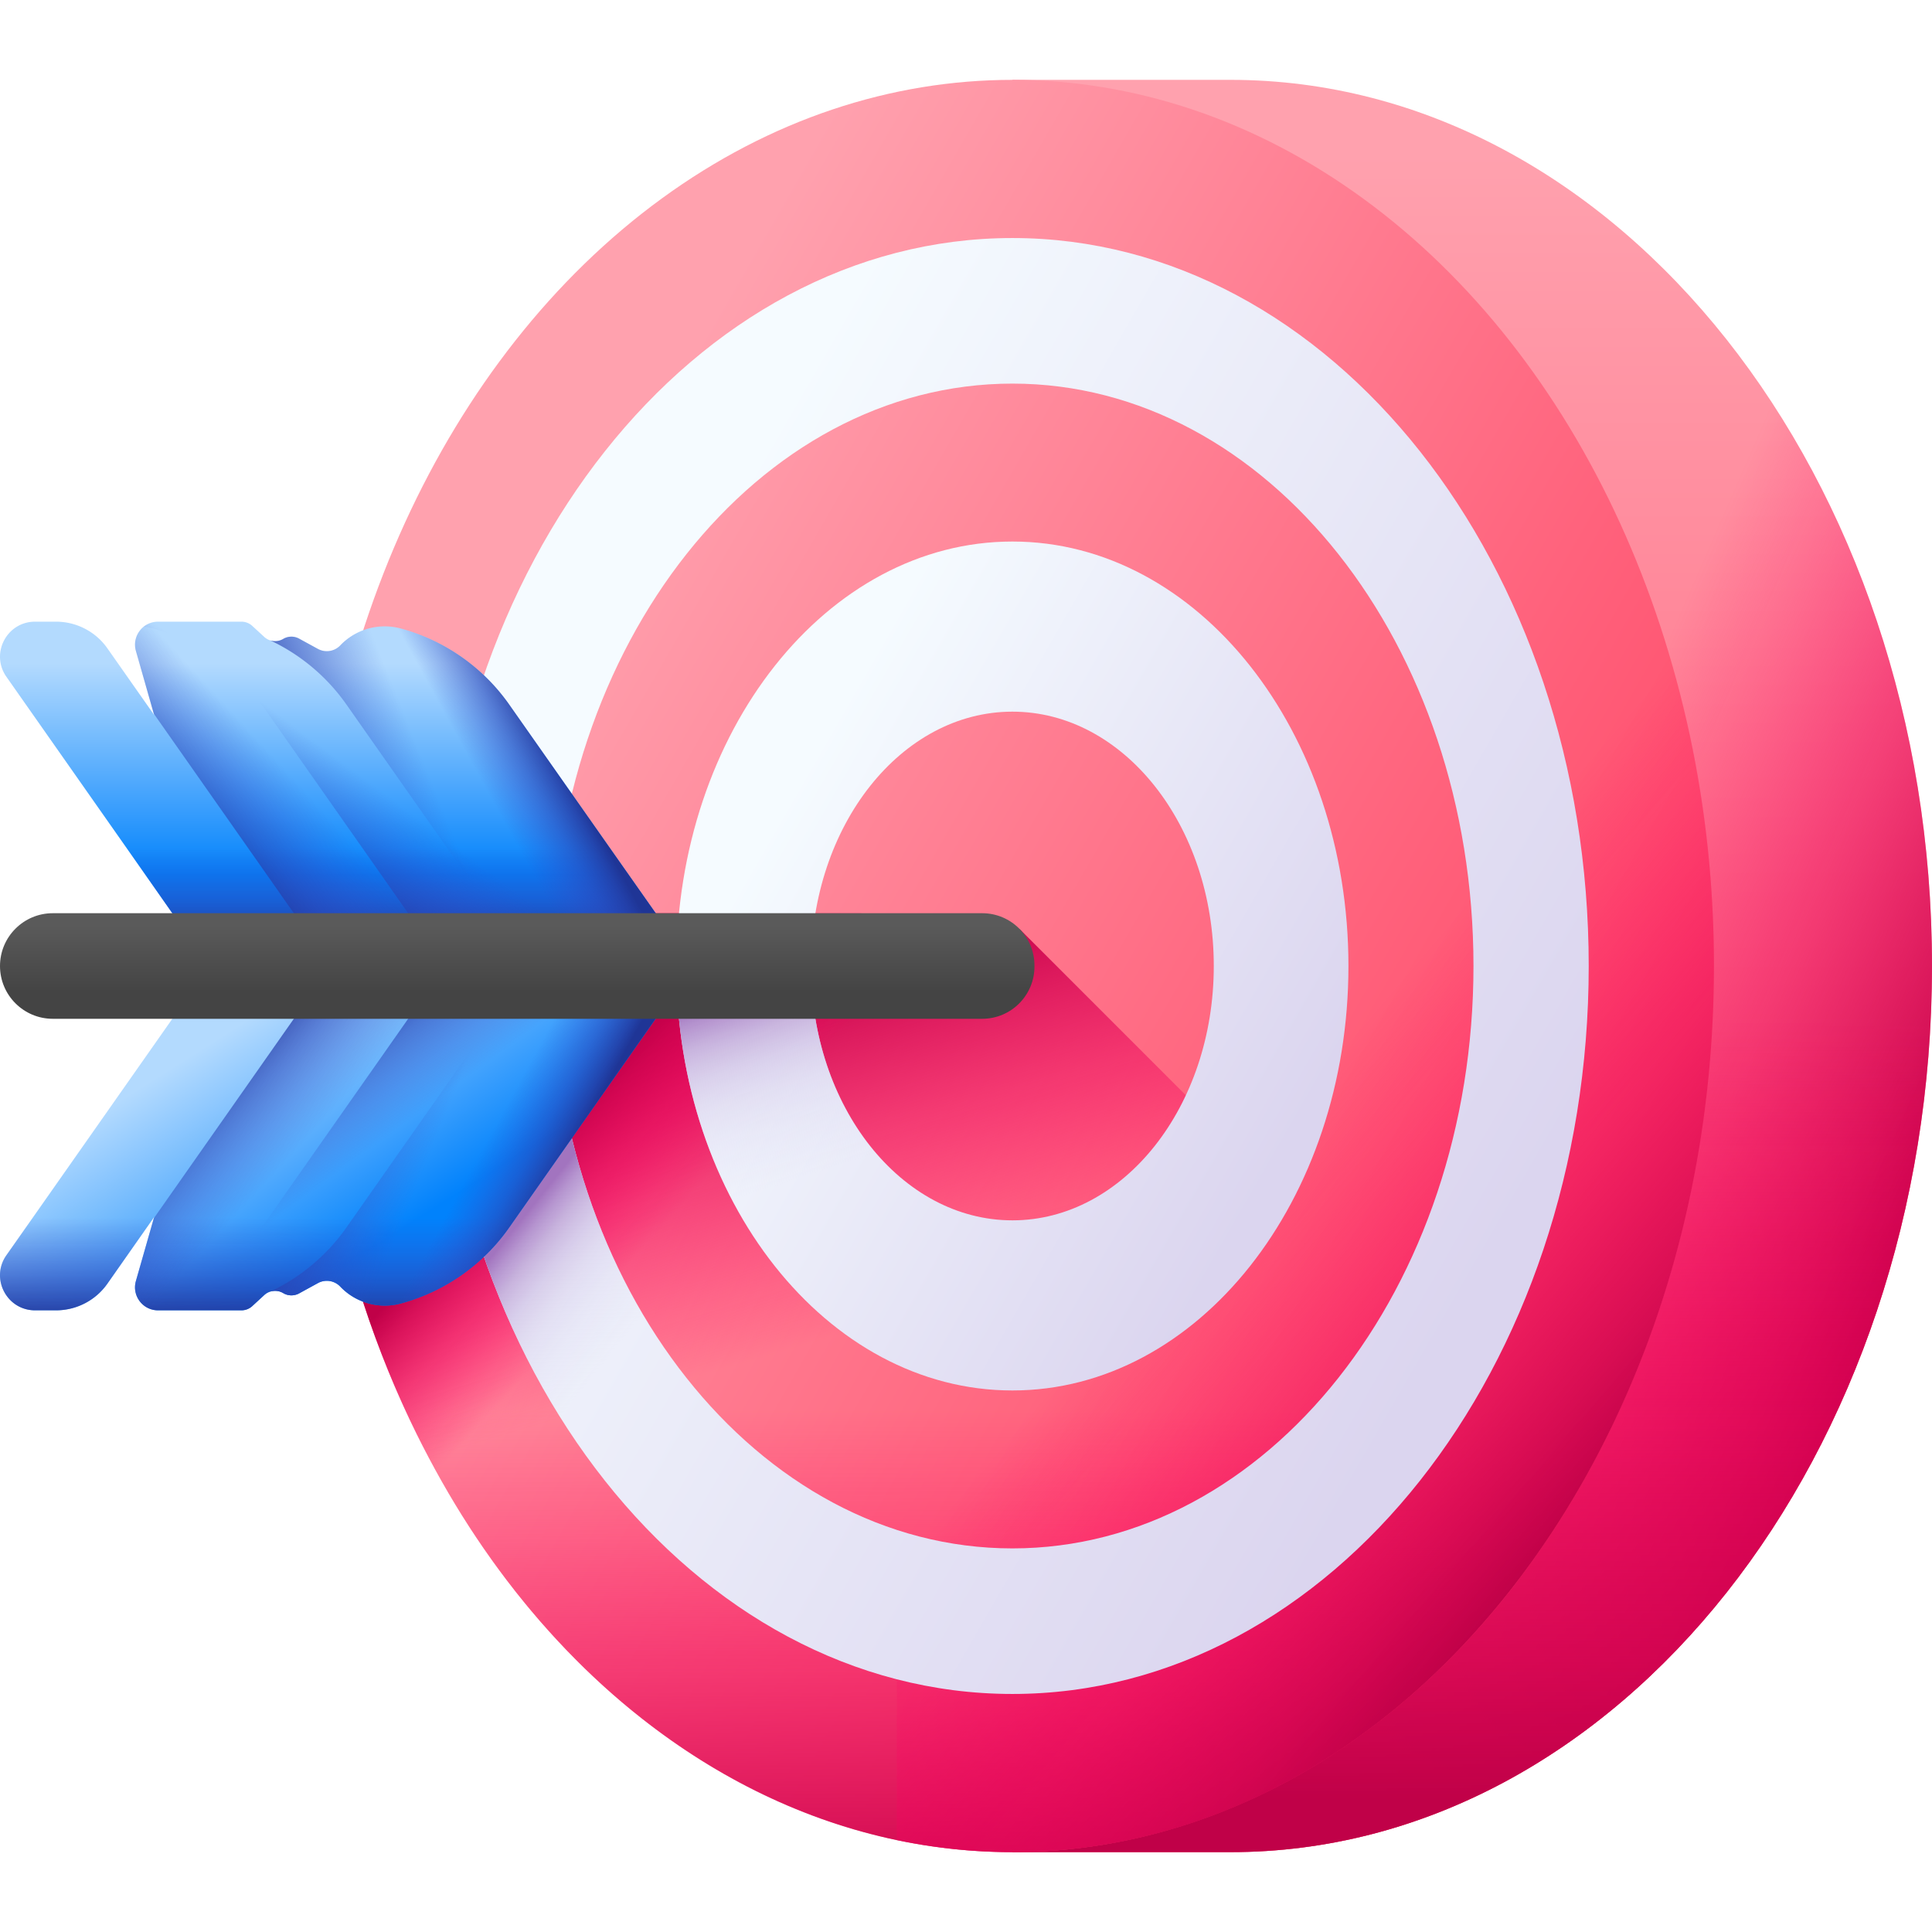 <?xml version="1.0" encoding="UTF-8"?> <svg xmlns="http://www.w3.org/2000/svg" xmlns:xlink="http://www.w3.org/1999/xlink" width="512" height="512" x="0" y="0" viewBox="0 0 512 512" style="enable-background:new 0 0 512 512" xml:space="preserve"> <defs> <linearGradient xlink:href="#a" id="g" x1="390.151" x2="390.151" y1="39.815" y2="497.498" gradientUnits="userSpaceOnUse"></linearGradient> <linearGradient xlink:href="#b" id="h" x1="389.475" x2="502.329" y1="289.497" y2="338.871" gradientUnits="userSpaceOnUse"></linearGradient> <linearGradient xlink:href="#b" id="i" x1="390.151" x2="390.151" y1="269.051" y2="476.702" gradientUnits="userSpaceOnUse"></linearGradient> <linearGradient xlink:href="#a" id="j" x1="133.954" x2="425.495" y1="178.714" y2="346.429" gradientUnits="userSpaceOnUse"></linearGradient> <linearGradient xlink:href="#b" id="k" x1="250.063" x2="222.974" y1="345.554" y2="255.019" gradientUnits="userSpaceOnUse"></linearGradient> <linearGradient xlink:href="#b" id="l" x1="268.301" x2="268.301" y1="373.677" y2="508.011" gradientUnits="userSpaceOnUse"></linearGradient> <linearGradient xlink:href="#b" id="m" x1="174.426" x2="144.961" y1="326.341" y2="299.252" gradientUnits="userSpaceOnUse"></linearGradient> <linearGradient xlink:href="#b" id="n" x1="335.684" x2="433.256" y1="300.744" y2="384.21" gradientUnits="userSpaceOnUse"></linearGradient> <linearGradient xlink:href="#c" id="o" x1="157.937" x2="397.433" y1="192.511" y2="330.286" gradientUnits="userSpaceOnUse"></linearGradient> <linearGradient xlink:href="#c" id="p" x1="203.949" x2="343.597" y1="218.98" y2="299.315" gradientUnits="userSpaceOnUse"></linearGradient> <linearGradient xlink:href="#d" id="q" x1="260.205" x2="244.047" y1="296.495" y2="247.069" gradientUnits="userSpaceOnUse"></linearGradient> <linearGradient xlink:href="#d" id="r" x1="196.301" x2="164.46" y1="316.27" y2="290.606" gradientUnits="userSpaceOnUse"></linearGradient> <linearGradient xlink:href="#e" id="s" x1="91.783" x2="91.783" y1="175.857" y2="232.088" gradientUnits="userSpaceOnUse"></linearGradient> <linearGradient xlink:href="#f" id="t" x1="100.515" x2="100.515" y1="224.63" y2="249.59" gradientUnits="userSpaceOnUse"></linearGradient> <linearGradient xlink:href="#f" id="u" x1="95.368" x2="71.487" y1="225.329" y2="247.428" gradientUnits="userSpaceOnUse"></linearGradient> <linearGradient xlink:href="#f" id="v" x1="108.063" x2="87.746" y1="214.767" y2="242.213" gradientUnits="userSpaceOnUse"></linearGradient> <linearGradient xlink:href="#f" id="w" x1="118.162" x2="83.588" y1="216.634" y2="230.535" gradientUnits="userSpaceOnUse"></linearGradient> <linearGradient xlink:href="#f" id="x" x1="130.059" x2="148.237" y1="211.487" y2="201.506" gradientUnits="userSpaceOnUse"></linearGradient> <linearGradient xlink:href="#e" id="y" x1="71.635" x2="108.348" y1="266.431" y2="324.53" gradientUnits="userSpaceOnUse"></linearGradient> <linearGradient xlink:href="#f" id="z" x1="76.777" x2="76.777" y1="322.65" y2="350.208" gradientUnits="userSpaceOnUse"></linearGradient> <linearGradient xlink:href="#f" id="A" x1="95.368" x2="71.487" y1="122.899" y2="144.998" gradientTransform="matrix(1 0 0 -1 0 409.57)" gradientUnits="userSpaceOnUse"></linearGradient> <linearGradient xlink:href="#f" id="B" x1="108.063" x2="87.746" y1="112.337" y2="139.782" gradientTransform="matrix(1 0 0 -1 0 409.57)" gradientUnits="userSpaceOnUse"></linearGradient> <linearGradient xlink:href="#f" id="C" x1="118.162" x2="83.588" y1="114.204" y2="128.105" gradientTransform="matrix(1 0 0 -1 0 409.57)" gradientUnits="userSpaceOnUse"></linearGradient> <linearGradient xlink:href="#f" id="D" x1="130.059" x2="148.237" y1="109.056" y2="99.076" gradientTransform="matrix(1 0 0 -1 0 409.57)" gradientUnits="userSpaceOnUse"></linearGradient> <linearGradient id="E" x1="137.072" x2="137.072" y1="245.416" y2="262.658" gradientUnits="userSpaceOnUse"> <stop offset="0" stop-color="#5a5a5a"></stop> <stop offset="1" stop-color="#444"></stop> </linearGradient> </defs> <g> <linearGradient id="a"> <stop offset="0" stop-color="#ffa1ae"></stop> <stop offset="1" stop-color="#ff4565"></stop> </linearGradient> <linearGradient xlink:href="#a" id="g" x1="390.151" x2="390.151" y1="39.815" y2="497.498" gradientUnits="userSpaceOnUse"></linearGradient> <linearGradient id="b"> <stop offset="0" stop-color="#fe0364" stop-opacity="0"></stop> <stop offset=".234" stop-color="#f90362" stop-opacity=".234"></stop> <stop offset=".517" stop-color="#ea035b" stop-opacity=".517"></stop> <stop offset=".824" stop-color="#d20250" stop-opacity=".824"></stop> <stop offset="1" stop-color="#c00148"></stop> </linearGradient> <linearGradient xlink:href="#b" id="h" x1="389.475" x2="502.329" y1="289.497" y2="338.871" gradientUnits="userSpaceOnUse"></linearGradient> <linearGradient xlink:href="#b" id="i" x1="390.151" x2="390.151" y1="269.051" y2="476.702" gradientUnits="userSpaceOnUse"></linearGradient> <linearGradient xlink:href="#a" id="j" x1="133.954" x2="425.495" y1="178.714" y2="346.429" gradientUnits="userSpaceOnUse"></linearGradient> <linearGradient xlink:href="#b" id="k" x1="250.063" x2="222.974" y1="345.554" y2="255.019" gradientUnits="userSpaceOnUse"></linearGradient> <linearGradient xlink:href="#b" id="l" x1="268.301" x2="268.301" y1="373.677" y2="508.011" gradientUnits="userSpaceOnUse"></linearGradient> <linearGradient xlink:href="#b" id="m" x1="174.426" x2="144.961" y1="326.341" y2="299.252" gradientUnits="userSpaceOnUse"></linearGradient> <linearGradient xlink:href="#b" id="n" x1="335.684" x2="433.256" y1="300.744" y2="384.21" gradientUnits="userSpaceOnUse"></linearGradient> <linearGradient id="c"> <stop offset="0" stop-color="#f5fbff"></stop> <stop offset="1" stop-color="#dbd5ef"></stop> </linearGradient> <linearGradient xlink:href="#c" id="o" x1="157.937" x2="397.433" y1="192.511" y2="330.286" gradientUnits="userSpaceOnUse"></linearGradient> <linearGradient xlink:href="#c" id="p" x1="203.949" x2="343.597" y1="218.98" y2="299.315" gradientUnits="userSpaceOnUse"></linearGradient> <linearGradient id="d"> <stop offset="0" stop-color="#dbd5ef" stop-opacity="0"></stop> <stop offset=".285" stop-color="#d9d2ee" stop-opacity=".285"></stop> <stop offset=".474" stop-color="#d4c9e9" stop-opacity=".474"></stop> <stop offset=".635" stop-color="#cbbae2" stop-opacity=".635"></stop> <stop offset=".779" stop-color="#bfa5d7" stop-opacity=".78"></stop> <stop offset=".913" stop-color="#af8aca" stop-opacity=".913"></stop> <stop offset="1" stop-color="#a274bf"></stop> </linearGradient> <linearGradient xlink:href="#d" id="q" x1="260.205" x2="244.047" y1="296.495" y2="247.069" gradientUnits="userSpaceOnUse"></linearGradient> <linearGradient xlink:href="#d" id="r" x1="196.301" x2="164.46" y1="316.27" y2="290.606" gradientUnits="userSpaceOnUse"></linearGradient> <linearGradient id="e"> <stop offset="0" stop-color="#b3dafe"></stop> <stop offset="1" stop-color="#0182fc"></stop> </linearGradient> <linearGradient xlink:href="#e" id="s" x1="91.783" x2="91.783" y1="175.857" y2="232.088" gradientUnits="userSpaceOnUse"></linearGradient> <linearGradient id="f"> <stop offset="0" stop-color="#314dc9" stop-opacity="0"></stop> <stop offset=".276" stop-color="#304bc4" stop-opacity=".276"></stop> <stop offset=".563" stop-color="#2b45b8" stop-opacity=".563"></stop> <stop offset=".854" stop-color="#243ba3" stop-opacity=".854"></stop> <stop offset="1" stop-color="#1f3596"></stop> </linearGradient> <linearGradient xlink:href="#f" id="t" x1="100.515" x2="100.515" y1="224.63" y2="249.59" gradientUnits="userSpaceOnUse"></linearGradient> <linearGradient xlink:href="#f" id="u" x1="95.368" x2="71.487" y1="225.329" y2="247.428" gradientUnits="userSpaceOnUse"></linearGradient> <linearGradient xlink:href="#f" id="v" x1="108.063" x2="87.746" y1="214.767" y2="242.213" gradientUnits="userSpaceOnUse"></linearGradient> <linearGradient xlink:href="#f" id="w" x1="118.162" x2="83.588" y1="216.634" y2="230.535" gradientUnits="userSpaceOnUse"></linearGradient> <linearGradient xlink:href="#f" id="x" x1="130.059" x2="148.237" y1="211.487" y2="201.506" gradientUnits="userSpaceOnUse"></linearGradient> <linearGradient xlink:href="#e" id="y" x1="71.635" x2="108.348" y1="266.431" y2="324.53" gradientUnits="userSpaceOnUse"></linearGradient> <linearGradient xlink:href="#f" id="z" x1="76.777" x2="76.777" y1="322.65" y2="350.208" gradientUnits="userSpaceOnUse"></linearGradient> <linearGradient xlink:href="#f" id="A" x1="95.368" x2="71.487" y1="122.899" y2="144.998" gradientTransform="matrix(1 0 0 -1 0 409.57)" gradientUnits="userSpaceOnUse"></linearGradient> <linearGradient xlink:href="#f" id="B" x1="108.063" x2="87.746" y1="112.337" y2="139.782" gradientTransform="matrix(1 0 0 -1 0 409.57)" gradientUnits="userSpaceOnUse"></linearGradient> <linearGradient xlink:href="#f" id="C" x1="118.162" x2="83.588" y1="114.204" y2="128.105" gradientTransform="matrix(1 0 0 -1 0 409.57)" gradientUnits="userSpaceOnUse"></linearGradient> <linearGradient xlink:href="#f" id="D" x1="130.059" x2="148.237" y1="109.056" y2="99.076" gradientTransform="matrix(1 0 0 -1 0 409.57)" gradientUnits="userSpaceOnUse"></linearGradient> <linearGradient id="E" x1="137.072" x2="137.072" y1="245.416" y2="262.658" gradientUnits="userSpaceOnUse"> <stop offset="0" stop-color="#5a5a5a"></stop> <stop offset="1" stop-color="#444"></stop> </linearGradient> <path fill="url(&quot;#g&quot;)" d="M326.085 21.162h-57.783v469.675h57.783C428.755 490.838 512 385.693 512 256S428.755 21.162 326.085 21.162z" opacity="1" data-original="url(#g)"></path> <path fill="url(&quot;#h&quot;)" d="M326.085 21.162h-57.783v469.675h57.783C428.755 490.838 512 385.693 512 256S428.755 21.162 326.085 21.162z" opacity="1" data-original="url(#h)"></path> <path fill="url(&quot;#i&quot;)" d="M268.301 490.838h57.783C428.755 490.838 512 385.693 512 256c0-11.483-.665-22.769-1.926-33.811H268.301z" opacity="1" data-original="url(#i)"></path> <ellipse cx="268.301" cy="256" fill="url(&quot;#j&quot;)" rx="185.913" ry="234.836" opacity="1" data-original="url(#j)"></ellipse> <path fill="url(&quot;#k&quot;)" d="M270.28 246.274H82.559a301.716 301.716 0 0 0-.171 9.726c0 129.697 83.236 234.836 185.913 234.836 61.685 0 116.343-37.958 150.162-96.379z" opacity="1" data-original="url(#k)"></path> <path fill="url(&quot;#l&quot;)" d="M82.388 256c0 129.697 83.236 234.836 185.913 234.836S454.214 385.697 454.214 256c0-4.697-.122-9.358-.337-13.987H82.726c-.216 4.629-.338 9.29-.338 13.987z" opacity="1" data-original="url(#l)"></path> <path fill="url(&quot;#m&quot;)" d="M228.248 242.013H82.726c-.215 4.629-.337 9.29-.337 13.987 0 112.325 62.437 206.213 145.859 229.354z" opacity="1" data-original="url(#m)"></path> <path fill="url(&quot;#n&quot;)" d="M268.301 21.164a149.171 149.171 0 0 0-30.641 3.193v463.287a149.178 149.178 0 0 0 30.641 3.193c102.677 0 185.913-105.14 185.913-234.836S370.978 21.164 268.301 21.164z" opacity="1" data-original="url(#n)"></path> <path fill="url(&quot;#o&quot;)" d="M268.301 63.082c-84.344 0-152.725 86.378-152.725 192.918s68.381 192.918 152.725 192.918S421.027 362.54 421.027 256 352.646 63.082 268.301 63.082zm0 347.259c-67.48 0-122.185-69.107-122.185-154.341s54.705-154.341 122.185-154.341S390.486 170.765 390.486 256s-54.705 154.341-122.185 154.341z" opacity="1" data-original="url(#o)"></path> <path fill="url(&quot;#p&quot;)" d="M268.301 143.512c-49.186 0-89.049 50.362-89.049 112.488s39.863 112.488 89.049 112.488 89.05-50.362 89.05-112.488-39.864-112.488-89.05-112.488zm0 179.891c-29.474 0-53.364-30.178-53.364-67.403s23.889-67.403 53.364-67.403 53.364 30.178 53.364 67.403-23.889 67.403-53.364 67.403z" opacity="1" data-original="url(#p)"></path> <path fill="url(&quot;#q&quot;)" d="M314.27 290.26c-9.29 19.84-26.4 33.14-45.97 33.14-29.47 0-53.36-30.18-53.36-67.4 0-3.31.19-6.56.55-9.73h-35.9c-.23 3.21-.34 6.45-.34 9.73 0 62.13 39.87 112.49 89.05 112.49 30.92 0 58.15-19.89 74.1-50.1z" opacity="1" data-original="url(#q)"></path> <path fill="url(&quot;#r&quot;)" d="M368.44 344.44c-22.09 39.85-58.71 65.9-100.14 65.9-67.48 0-122.18-69.11-122.18-154.34 0-3.27.08-6.51.24-9.73h-30.59c-.13 3.22-.19 6.47-.19 9.73 0 106.54 68.38 192.92 152.72 192.92 51.14 0 96.4-31.75 124.13-80.49z" opacity="1" data-original="url(#r)"></path> <path fill="url(&quot;#s&quot;)" d="M183.567 256H55.487l-53.79-76.65c-4.31-6.14.09-14.6 7.59-14.6h5.56c5.43 0 10.52 2.64 13.63 7.09l12.37 17.62-4.83-16.94c-1.11-3.89 1.81-7.77 5.86-7.77h22.112c1.06 0 2.081.398 2.861 1.116l3.187 2.931a4.225 4.225 0 0 0 5.026.519 4.229 4.229 0 0 1 4.192-.079l4.989 2.726a4.928 4.928 0 0 0 5.934-.927c4.132-4.342 10.316-6.035 16.099-4.46a51.576 51.576 0 0 1 28.68 20.153z" opacity="1" data-original="url(#s)"></path> <path fill="url(&quot;#t&quot;)" d="M55.487 256h128.08l-38.023-54.182H17.464z" opacity="1" data-original="url(#t)"></path> <path fill="url(&quot;#u&quot;)" d="M134.957 186.73a51.58 51.58 0 0 0-28.68-20.153c-5.783-1.575-11.967.118-16.099 4.46a4.928 4.928 0 0 1-5.934.927l-4.989-2.726a4.226 4.226 0 0 0-4.192.078 4.228 4.228 0 0 1-5.026-.519l-3.187-2.931a4.224 4.224 0 0 0-2.861-1.116H41.877c-4.05 0-6.97 3.88-5.86 7.77l4.731 16.593L87.685 256h95.881z" opacity="1" data-original="url(#u)"></path> <path fill="url(&quot;#v&quot;)" d="M134.957 186.73a51.58 51.58 0 0 0-28.68-20.153c-5.783-1.575-11.967.118-16.099 4.46a4.928 4.928 0 0 1-5.934.927l-4.989-2.726a4.226 4.226 0 0 0-4.192.078 4.228 4.228 0 0 1-5.026-.519l-3.187-2.931a4.224 4.224 0 0 0-2.861-1.116H41.877a6.03 6.03 0 0 0-3.81 1.345c.879.091 1.757.245 2.626.482a51.576 51.576 0 0 1 28.68 20.153l48.61 69.27h65.584z" opacity="1" data-original="url(#v)"></path> <path fill="url(&quot;#w&quot;)" d="M134.957 186.73a51.58 51.58 0 0 0-28.68-20.153c-5.783-1.575-11.967.118-16.099 4.46a4.928 4.928 0 0 1-5.934.927l-4.989-2.726a4.226 4.226 0 0 0-4.192.078 4.217 4.217 0 0 1-3.469.378 51.554 51.554 0 0 1 20.234 17.036l48.61 69.27h43.129z" opacity="1" data-original="url(#w)"></path> <path fill="url(&quot;#x&quot;)" d="M134.957 186.73a51.58 51.58 0 0 0-28.68-20.153c-5.783-1.575-11.967.118-16.099 4.46a4.928 4.928 0 0 1-5.934.927l-4.989-2.726a4.226 4.226 0 0 0-4.192.078 4.217 4.217 0 0 1-3.469.378 51.554 51.554 0 0 1 20.234 17.036l48.61 69.27h43.129z" opacity="1" data-original="url(#x)"></path> <path fill="url(&quot;#y&quot;)" d="M183.567 256H55.487l-53.79 76.65c-4.31 6.14.09 14.6 7.59 14.6h5.56c5.43 0 10.52-2.64 13.63-7.09l12.37-17.62-4.83 16.94c-1.11 3.89 1.81 7.77 5.86 7.77h22.112c1.06 0 2.081-.398 2.861-1.116l3.187-2.931a4.225 4.225 0 0 1 5.026-.519 4.229 4.229 0 0 0 4.192.079l4.989-2.726a4.928 4.928 0 0 1 5.934.927c4.132 4.342 10.316 6.035 16.099 4.46a51.576 51.576 0 0 0 28.68-20.153z" opacity="1" data-original="url(#y)"></path> <path fill="url(&quot;#z&quot;)" d="M25.473 298.768 1.697 332.65c-4.31 6.14.09 14.6 7.59 14.6h5.56c5.43 0 10.52-2.64 13.63-7.09l12.37-17.62-4.83 16.94c-1.11 3.89 1.81 7.77 5.86 7.77h22.112c1.06 0 2.081-.398 2.861-1.116l3.187-2.931a4.225 4.225 0 0 1 5.026-.519 4.229 4.229 0 0 0 4.192.079l4.989-2.726a4.928 4.928 0 0 1 5.934.927c4.132 4.342 10.316 6.035 16.099 4.46a51.576 51.576 0 0 0 28.68-20.153l18.597-26.502H25.473z" opacity="1" data-original="url(#z)"></path> <path fill="url(&quot;#A&quot;)" d="M134.957 325.27a51.58 51.58 0 0 1-28.68 20.153c-5.783 1.575-11.967-.118-16.099-4.46a4.928 4.928 0 0 0-5.934-.927l-4.989 2.726a4.226 4.226 0 0 1-4.192-.078 4.228 4.228 0 0 0-5.026.519l-3.187 2.931a4.224 4.224 0 0 1-2.861 1.116H41.877c-4.05 0-6.97-3.88-5.86-7.77l4.731-16.593L87.685 256h95.881z" opacity="1" data-original="url(#A)"></path> <path fill="url(&quot;#B&quot;)" d="M134.957 325.27a51.58 51.58 0 0 1-28.68 20.153c-5.783 1.575-11.967-.118-16.099-4.46a4.928 4.928 0 0 0-5.934-.927l-4.989 2.726a4.226 4.226 0 0 1-4.192-.078 4.228 4.228 0 0 0-5.026.519l-3.187 2.931a4.224 4.224 0 0 1-2.861 1.116H41.877a6.03 6.03 0 0 1-3.81-1.345 16.368 16.368 0 0 0 2.626-.482 51.576 51.576 0 0 0 28.68-20.153l48.61-69.27h65.584z" opacity="1" data-original="url(#B)"></path> <path fill="url(&quot;#C&quot;)" d="M134.957 325.27a51.58 51.58 0 0 1-28.68 20.153c-5.783 1.575-11.967-.118-16.099-4.46a4.928 4.928 0 0 0-5.934-.927l-4.989 2.726a4.226 4.226 0 0 1-4.192-.078 4.217 4.217 0 0 0-3.469-.378 51.554 51.554 0 0 0 20.234-17.036l48.61-69.27h43.129z" opacity="1" data-original="url(#C)"></path> <path fill="url(&quot;#D&quot;)" d="M134.957 325.27a51.58 51.58 0 0 1-28.68 20.153c-5.783 1.575-11.967-.118-16.099-4.46a4.928 4.928 0 0 0-5.934-.927l-4.989 2.726a4.226 4.226 0 0 1-4.192-.078 4.217 4.217 0 0 0-3.469-.378 51.554 51.554 0 0 0 20.234-17.036l48.61-69.27h43.129z" opacity="1" data-original="url(#D)"></path> <path fill="url(&quot;#E&quot;)" d="M274.143 256v.144c-.006 7.649-6.209 13.846-13.858 13.846H13.99C6.264 269.99 0 263.727 0 256c0-7.726 6.264-13.99 13.99-13.99h246.296c7.649 0 13.851 6.197 13.858 13.846z" opacity="1" data-original="url(#E)"></path> </g> </svg> 